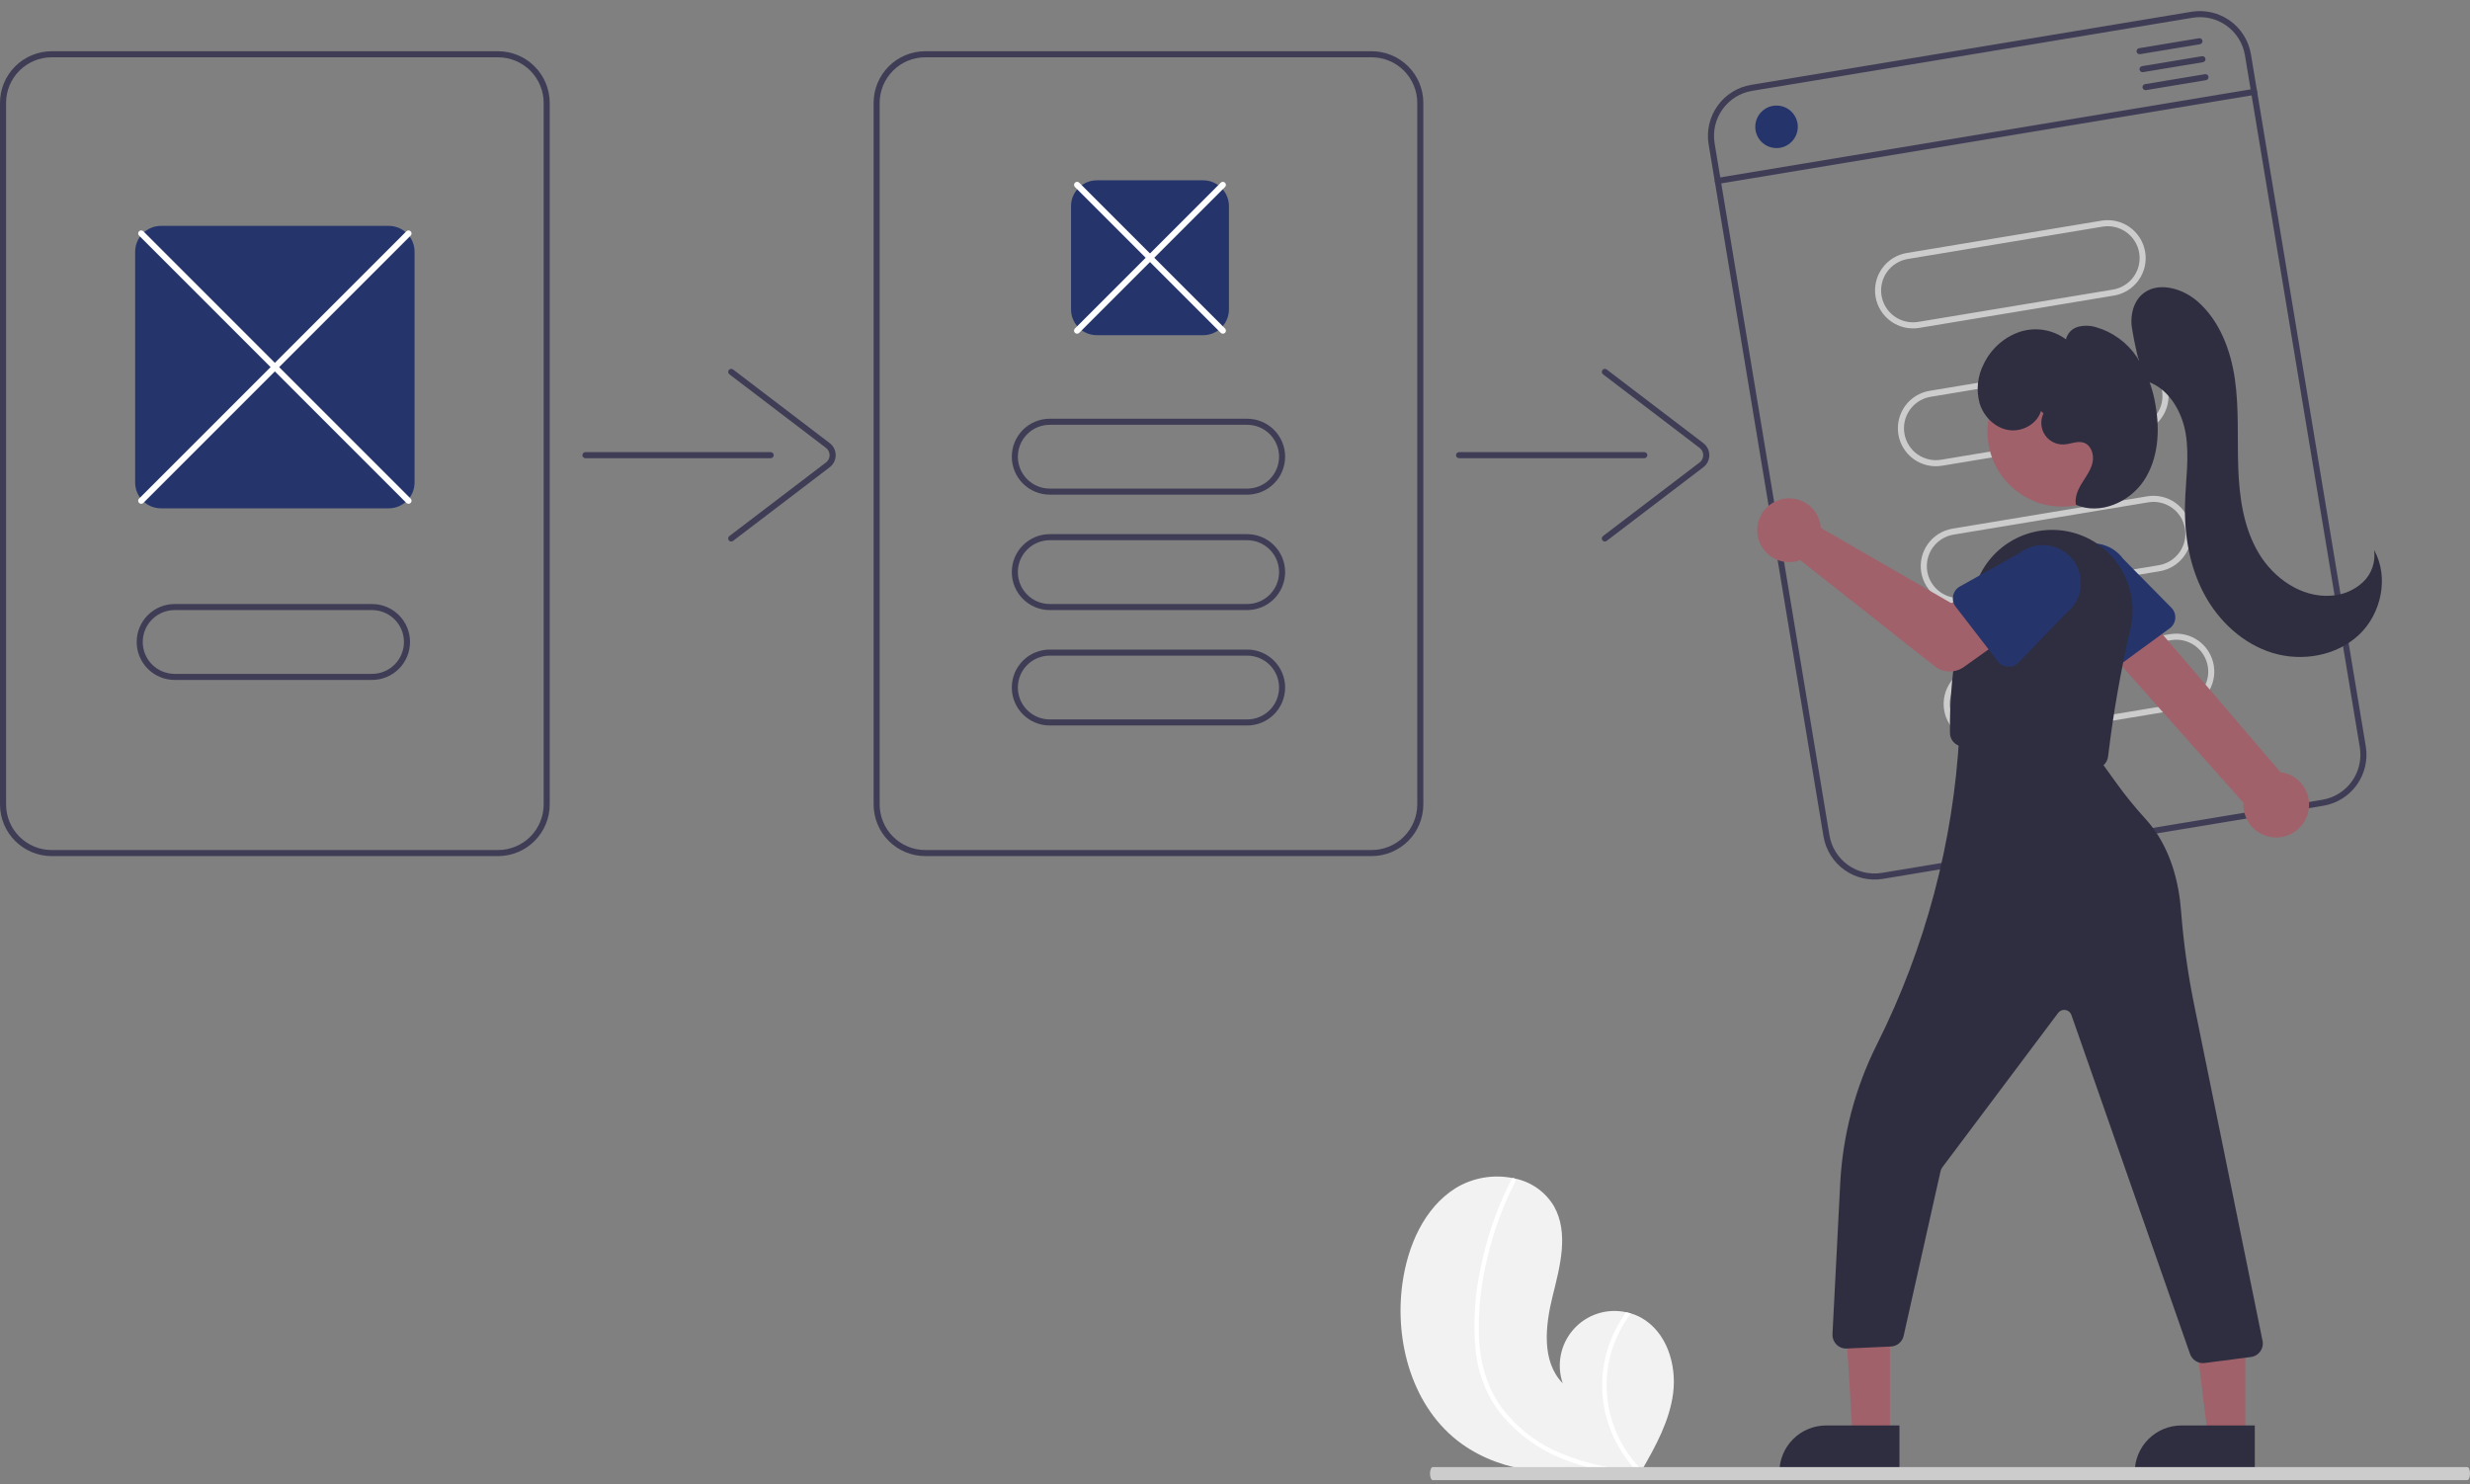 <svg width="208" height="125" viewBox="0 0 208 125" fill="none" xmlns="http://www.w3.org/2000/svg">
<rect x="0" y="0" width="208" height="125" fill="#808080" stroke="none"/>
<g clip-path="url(#clip0_146_24837)">
<path d="M123.078 121.575C126.689 124.177 131.369 124.308 135.893 123.988C136.525 123.944 137.152 123.891 137.773 123.835C137.777 123.834 137.782 123.834 137.786 123.833C137.816 123.83 137.845 123.828 137.874 123.826C138.002 123.814 138.131 123.802 138.258 123.79L138.228 123.847L138.133 124.025C138.167 123.965 138.201 123.907 138.235 123.848C138.245 123.83 138.256 123.812 138.266 123.794C139.438 121.755 140.6 119.641 140.897 117.312C141.203 114.895 140.342 112.158 138.215 110.97C137.936 110.815 137.64 110.691 137.334 110.601C137.207 110.562 137.078 110.531 136.947 110.503C136.149 110.326 135.319 110.365 134.541 110.615C133.763 110.865 133.065 111.318 132.521 111.927C131.976 112.536 131.603 113.28 131.44 114.081C131.278 114.881 131.332 115.711 131.596 116.484C129.793 114.635 130.129 111.635 130.751 109.128C131.375 106.62 132.129 103.83 130.862 101.578C130.503 100.974 130.02 100.453 129.445 100.049C128.87 99.645 128.216 99.367 127.527 99.234C127.484 99.224 127.441 99.215 127.399 99.207C125.741 98.872 124.019 99.173 122.574 100.053C119.915 101.728 118.549 104.906 118.106 108.019C117.391 113.027 118.972 118.617 123.078 121.575Z" fill="#F2F2F2"/>
<path d="M124.243 113.546C124.348 114.651 124.614 115.735 125.031 116.763C125.416 117.673 125.935 118.52 126.57 119.276C127.891 120.823 129.564 122.029 131.448 122.794C132.874 123.378 134.367 123.779 135.893 123.988C136.524 123.943 137.151 123.891 137.773 123.835C137.777 123.834 137.782 123.834 137.785 123.833C137.815 123.83 137.845 123.827 137.874 123.826C138.002 123.814 138.13 123.802 138.257 123.79L138.227 123.847L138.133 124.025C138.167 123.965 138.201 123.907 138.235 123.847C138.245 123.83 138.256 123.812 138.266 123.794C137.122 122.654 136.268 121.257 135.775 119.719C135.282 118.181 135.165 116.548 135.434 114.956C135.715 113.375 136.366 111.883 137.333 110.601C137.206 110.562 137.077 110.531 136.947 110.503C136.579 111.006 136.257 111.54 135.983 112.099C135.002 114.094 134.688 116.353 135.09 118.539C135.463 120.518 136.394 122.35 137.772 123.819C137.651 123.81 137.529 123.8 137.41 123.789C135.139 123.639 132.916 123.073 130.85 122.118C129.099 121.289 127.579 120.042 126.424 118.487C125.184 116.776 124.637 114.718 124.543 112.627C124.471 110.374 124.707 108.121 125.245 105.932C125.767 103.7 126.56 101.54 127.606 99.5C127.63 99.454 127.635 99.4 127.62 99.351C127.605 99.301 127.571 99.259 127.526 99.233C127.489 99.208 127.443 99.199 127.398 99.207C127.376 99.213 127.356 99.224 127.339 99.238C127.322 99.253 127.309 99.271 127.299 99.292C127.17 99.544 127.044 99.796 126.922 100.051C125.907 102.174 125.159 104.416 124.697 106.724C124.205 108.962 124.052 111.262 124.243 113.546Z" fill="white"/>
<path d="M41.945 4.315H4.348C3.195 4.316 2.09 4.775 1.275 5.59C0.46 6.405 0.002 7.51 0 8.663V67.744C0.002 68.897 0.46 70.001 1.275 70.817C2.09 71.632 3.195 72.09 4.348 72.092H41.945C43.098 72.09 44.203 71.632 45.018 70.817C45.833 70.001 46.291 68.897 46.293 67.744V8.663C46.291 7.51 45.833 6.405 45.018 5.59C44.203 4.775 43.098 4.316 41.945 4.315ZM45.782 67.744C45.78 68.761 45.376 69.736 44.657 70.455C43.937 71.174 42.962 71.579 41.945 71.58H4.348C3.331 71.579 2.356 71.174 1.637 70.455C0.917 69.736 0.513 68.761 0.512 67.744V8.663C0.513 7.646 0.917 6.67 1.637 5.951C2.356 5.232 3.331 4.827 4.348 4.826H41.945C42.962 4.827 43.937 5.232 44.657 5.951C45.376 6.67 45.78 7.646 45.782 8.663V67.744Z" fill="#3F3D56"/>
<path d="M115.512 72.091H77.914C76.762 72.089 75.656 71.631 74.841 70.816C74.026 70.001 73.568 68.895 73.566 67.743V8.661C73.568 7.509 74.026 6.404 74.841 5.588C75.656 4.773 76.762 4.315 77.914 4.314H115.512C116.664 4.315 117.769 4.773 118.585 5.588C119.4 6.404 119.858 7.509 119.859 8.661V67.743C119.858 68.895 119.4 70.001 118.585 70.816C117.769 71.631 116.664 72.089 115.512 72.091ZM77.914 4.825C76.897 4.826 75.922 5.231 75.203 5.95C74.484 6.669 74.079 7.644 74.078 8.661V67.743C74.079 68.76 74.484 69.735 75.203 70.454C75.922 71.174 76.897 71.578 77.914 71.579H115.512C116.529 71.578 117.504 71.174 118.223 70.454C118.942 69.735 119.347 68.76 119.348 67.743V8.661C119.347 7.644 118.942 6.669 118.223 5.95C117.504 5.231 116.529 4.826 115.512 4.825H77.914Z" fill="#3F3D56"/>
<path d="M64.901 38.586H49.3C49.232 38.586 49.167 38.559 49.119 38.511C49.071 38.463 49.044 38.398 49.044 38.33C49.044 38.262 49.071 38.197 49.119 38.149C49.167 38.101 49.232 38.074 49.3 38.074H64.901C64.969 38.074 65.034 38.101 65.082 38.149C65.13 38.197 65.157 38.262 65.157 38.33C65.157 38.398 65.13 38.463 65.082 38.511C65.034 38.559 64.969 38.586 64.901 38.586Z" fill="#3F3D56"/>
<path d="M61.576 45.6C61.523 45.6 61.47 45.584 61.427 45.552C61.383 45.521 61.351 45.477 61.334 45.426C61.316 45.376 61.316 45.321 61.331 45.27C61.347 45.218 61.378 45.173 61.421 45.141L69.56 38.94C69.654 38.869 69.73 38.776 69.783 38.67C69.835 38.565 69.862 38.448 69.862 38.33C69.862 38.212 69.835 38.095 69.783 37.989C69.73 37.883 69.654 37.791 69.56 37.72L61.421 31.519C61.367 31.478 61.332 31.417 61.323 31.35C61.314 31.283 61.331 31.215 61.373 31.161C61.414 31.107 61.474 31.071 61.542 31.062C61.609 31.053 61.677 31.071 61.731 31.112L69.87 37.313C70.027 37.432 70.154 37.586 70.241 37.762C70.328 37.939 70.374 38.133 70.374 38.33C70.374 38.527 70.328 38.721 70.241 38.898C70.154 39.074 70.027 39.228 69.87 39.347L61.731 45.548C61.686 45.582 61.632 45.6 61.576 45.6Z" fill="#3F3D56"/>
<path d="M138.468 38.586H122.866C122.799 38.586 122.733 38.559 122.685 38.511C122.638 38.463 122.611 38.398 122.611 38.33C122.611 38.262 122.638 38.197 122.685 38.149C122.733 38.101 122.799 38.074 122.866 38.074H138.468C138.536 38.074 138.601 38.101 138.649 38.149C138.697 38.197 138.724 38.262 138.724 38.33C138.724 38.398 138.697 38.463 138.649 38.511C138.601 38.559 138.536 38.586 138.468 38.586Z" fill="#3F3D56"/>
<path d="M135.144 45.6C135.09 45.6 135.038 45.583 134.995 45.552C134.951 45.521 134.919 45.477 134.901 45.426C134.884 45.376 134.883 45.321 134.899 45.27C134.915 45.218 134.946 45.173 134.989 45.141L143.128 38.94C143.222 38.869 143.298 38.776 143.351 38.67C143.403 38.565 143.43 38.448 143.43 38.33C143.43 38.212 143.403 38.095 143.351 37.989C143.298 37.883 143.222 37.791 143.128 37.72L134.989 31.519C134.935 31.478 134.9 31.417 134.89 31.35C134.881 31.282 134.899 31.215 134.94 31.161C134.982 31.107 135.042 31.071 135.11 31.062C135.177 31.053 135.245 31.071 135.299 31.112L143.438 37.313C143.595 37.432 143.722 37.586 143.809 37.762C143.896 37.939 143.942 38.133 143.942 38.33C143.942 38.527 143.896 38.721 143.809 38.898C143.722 39.074 143.595 39.228 143.438 39.347L135.299 45.548C135.254 45.582 135.2 45.6 135.144 45.6Z" fill="#3F3D56"/>
<path d="M101.316 28.227H92.365C91.788 28.227 91.236 27.997 90.828 27.59C90.421 27.182 90.191 26.63 90.191 26.053V17.357C90.191 16.781 90.421 16.228 90.828 15.821C91.236 15.413 91.788 15.184 92.365 15.183H101.316C101.893 15.184 102.445 15.413 102.853 15.821C103.26 16.228 103.49 16.781 103.49 17.357V26.053C103.49 26.63 103.26 27.182 102.853 27.59C102.445 27.997 101.893 28.227 101.316 28.227Z" fill="#25356C"/>
<path d="M102.979 28.099C102.945 28.099 102.912 28.093 102.881 28.08C102.85 28.067 102.822 28.048 102.798 28.024L90.521 15.748C90.497 15.724 90.479 15.696 90.466 15.665C90.453 15.634 90.446 15.601 90.446 15.567C90.446 15.533 90.453 15.5 90.466 15.469C90.479 15.438 90.497 15.41 90.521 15.386C90.545 15.362 90.573 15.344 90.604 15.331C90.635 15.318 90.668 15.311 90.702 15.311C90.736 15.311 90.769 15.318 90.8 15.331C90.831 15.344 90.859 15.362 90.883 15.386L103.159 27.663C103.195 27.698 103.22 27.744 103.229 27.794C103.239 27.843 103.234 27.895 103.215 27.942C103.196 27.988 103.163 28.028 103.121 28.056C103.079 28.084 103.029 28.099 102.979 28.099Z" fill="white"/>
<path d="M90.702 28.099C90.651 28.099 90.602 28.084 90.56 28.056C90.518 28.028 90.485 27.988 90.466 27.942C90.446 27.895 90.441 27.843 90.451 27.794C90.461 27.744 90.485 27.698 90.521 27.663L102.798 15.386C102.822 15.362 102.85 15.344 102.881 15.331C102.912 15.318 102.945 15.311 102.979 15.311C103.012 15.311 103.045 15.318 103.076 15.331C103.108 15.344 103.136 15.362 103.159 15.386C103.183 15.41 103.202 15.438 103.215 15.469C103.228 15.5 103.234 15.533 103.234 15.567C103.234 15.601 103.228 15.634 103.215 15.665C103.202 15.696 103.183 15.724 103.159 15.748L90.883 28.024C90.859 28.048 90.831 28.067 90.8 28.08C90.769 28.093 90.736 28.099 90.702 28.099Z" fill="white"/>
<path d="M105.025 41.655H88.401C87.553 41.655 86.74 41.318 86.14 40.719C85.54 40.119 85.204 39.306 85.204 38.458C85.204 37.61 85.54 36.797 86.14 36.197C86.74 35.598 87.553 35.261 88.401 35.261H105.025C105.873 35.261 106.686 35.598 107.286 36.197C107.885 36.797 108.222 37.61 108.222 38.458C108.222 39.306 107.885 40.119 107.286 40.719C106.686 41.318 105.873 41.655 105.025 41.655ZM88.401 35.773C87.688 35.773 87.005 36.055 86.502 36.559C85.998 37.063 85.715 37.746 85.715 38.458C85.715 39.17 85.998 39.853 86.502 40.357C87.005 40.861 87.688 41.144 88.401 41.144H105.025C105.737 41.144 106.421 40.861 106.924 40.357C107.428 39.853 107.711 39.17 107.711 38.458C107.711 37.746 107.428 37.063 106.924 36.559C106.421 36.055 105.737 35.773 105.025 35.773H88.401Z" fill="#3F3D56"/>
<path d="M105.025 51.374H88.401C87.553 51.374 86.74 51.037 86.14 50.438C85.54 49.838 85.204 49.025 85.204 48.177C85.204 47.329 85.54 46.516 86.14 45.916C86.74 45.317 87.553 44.98 88.401 44.98H105.025C105.873 44.98 106.686 45.317 107.286 45.916C107.885 46.516 108.222 47.329 108.222 48.177C108.222 49.025 107.885 49.838 107.286 50.438C106.686 51.037 105.873 51.374 105.025 51.374ZM88.401 45.491C87.688 45.491 87.005 45.774 86.502 46.278C85.998 46.782 85.715 47.465 85.715 48.177C85.715 48.889 85.998 49.572 86.502 50.076C87.005 50.58 87.688 50.862 88.401 50.862H105.025C105.737 50.862 106.421 50.58 106.924 50.076C107.428 49.572 107.711 48.889 107.711 48.177C107.711 47.465 107.428 46.782 106.924 46.278C106.421 45.774 105.737 45.491 105.025 45.491H88.401Z" fill="#3F3D56"/>
<path d="M105.025 61.093H88.401C87.553 61.093 86.74 60.756 86.14 60.157C85.54 59.557 85.204 58.744 85.204 57.896C85.204 57.048 85.54 56.235 86.14 55.635C86.74 55.036 87.553 54.699 88.401 54.699H105.025C105.873 54.699 106.686 55.036 107.286 55.635C107.885 56.235 108.222 57.048 108.222 57.896C108.222 58.744 107.885 59.557 107.286 60.157C106.686 60.756 105.873 61.093 105.025 61.093ZM88.401 55.21C87.688 55.21 87.005 55.493 86.502 55.997C85.998 56.501 85.715 57.184 85.715 57.896C85.715 58.608 85.998 59.291 86.502 59.795C87.005 60.298 87.688 60.581 88.401 60.581H105.025C105.737 60.581 106.421 60.298 106.924 59.795C107.428 59.291 107.711 58.608 107.711 57.896C107.711 57.184 107.428 56.501 106.924 55.997C106.421 55.493 105.737 55.21 105.025 55.21H88.401Z" fill="#3F3D56"/>
<path d="M184.55 0.99L147.461 7.146C146.324 7.336 145.309 7.97 144.638 8.907C143.968 9.845 143.696 11.01 143.883 12.147L153.556 70.431C153.747 71.568 154.38 72.583 155.318 73.254C156.255 73.924 157.42 74.196 158.558 74.009L195.647 67.853C196.784 67.663 197.799 67.029 198.47 66.092C199.14 65.154 199.412 63.989 199.225 62.852L189.552 4.568C189.361 3.431 188.728 2.416 187.79 1.745C186.853 1.075 185.688 0.803 184.55 0.99ZM198.72 62.936C198.885 63.939 198.646 64.967 198.054 65.795C197.462 66.622 196.567 67.181 195.564 67.348L158.474 73.504C157.47 73.669 156.442 73.43 155.615 72.838C154.788 72.246 154.229 71.351 154.061 70.347L144.388 12.063C144.223 11.06 144.462 10.032 145.054 9.204C145.645 8.377 146.541 7.818 147.544 7.651L184.634 1.495C185.638 1.33 186.666 1.569 187.493 2.161C188.32 2.753 188.879 3.648 189.047 4.652L198.72 62.936Z" fill="#3F3D56"/>
<path d="M178.017 24.89L161.617 27.612C160.781 27.751 159.923 27.552 159.234 27.058C158.544 26.565 158.078 25.818 157.94 24.982C157.801 24.145 158 23.288 158.493 22.598C158.987 21.908 159.734 21.443 160.57 21.304L176.97 18.582C177.807 18.444 178.663 18.643 179.353 19.137C180.042 19.63 180.507 20.377 180.646 21.213C180.785 22.049 180.586 22.906 180.093 23.596C179.6 24.285 178.853 24.751 178.017 24.89ZM160.654 21.809C159.951 21.925 159.324 22.317 158.91 22.896C158.496 23.475 158.328 24.195 158.445 24.898C158.561 25.6 158.952 26.228 159.531 26.642C160.111 27.056 160.831 27.224 161.533 27.107L177.933 24.385C178.636 24.269 179.263 23.878 179.678 23.298C180.092 22.719 180.259 21.999 180.142 21.297C180.026 20.594 179.635 19.967 179.056 19.552C178.477 19.138 177.757 18.97 177.054 19.087L160.654 21.809Z" fill="#CCCCCC"/>
<path d="M179.942 36.496L163.542 39.218C163.128 39.287 162.704 39.274 162.295 39.179C161.886 39.084 161.499 38.91 161.158 38.665C160.816 38.421 160.526 38.112 160.304 37.755C160.081 37.399 159.932 37.002 159.863 36.588C159.794 36.174 159.808 35.75 159.903 35.341C159.998 34.932 160.173 34.545 160.417 34.204C160.662 33.862 160.971 33.572 161.328 33.35C161.684 33.128 162.081 32.979 162.495 32.91L178.896 30.188C179.732 30.05 180.589 30.249 181.279 30.742C181.969 31.235 182.434 31.982 182.573 32.819C182.712 33.655 182.513 34.513 182.019 35.202C181.526 35.892 180.779 36.357 179.942 36.496ZM162.579 33.415C161.877 33.532 161.25 33.923 160.835 34.502C160.421 35.081 160.254 35.801 160.371 36.504C160.487 37.206 160.878 37.834 161.457 38.248C162.036 38.662 162.756 38.83 163.458 38.714L179.859 35.992C180.561 35.875 181.188 35.484 181.602 34.904C182.017 34.325 182.184 33.605 182.067 32.903C181.95 32.2 181.56 31.573 180.981 31.159C180.402 30.744 179.682 30.577 178.979 30.693L162.579 33.415Z" fill="#CCCCCC"/>
<path d="M181.869 48.103L165.469 50.825C165.054 50.894 164.631 50.88 164.221 50.785C163.812 50.691 163.426 50.516 163.084 50.272C162.742 50.028 162.452 49.718 162.23 49.362C162.008 49.005 161.858 48.609 161.789 48.194C161.721 47.78 161.734 47.356 161.829 46.947C161.924 46.538 162.099 46.152 162.344 45.81C162.588 45.469 162.897 45.179 163.254 44.957C163.611 44.735 164.007 44.585 164.422 44.517L180.822 41.795C181.658 41.657 182.515 41.856 183.204 42.349C183.894 42.843 184.359 43.59 184.498 44.426C184.636 45.262 184.437 46.119 183.944 46.808C183.452 47.498 182.705 47.963 181.869 48.103ZM164.506 45.021C164.158 45.079 163.824 45.205 163.525 45.391C163.226 45.578 162.966 45.821 162.761 46.108C162.555 46.395 162.409 46.719 162.329 47.063C162.249 47.407 162.238 47.763 162.295 48.111C162.353 48.459 162.479 48.792 162.665 49.091C162.852 49.39 163.096 49.65 163.383 49.855C163.669 50.06 163.994 50.207 164.338 50.287C164.681 50.367 165.037 50.378 165.385 50.32L181.785 47.598C182.133 47.541 182.467 47.415 182.766 47.228C183.065 47.042 183.325 46.798 183.531 46.511C183.736 46.225 183.883 45.9 183.963 45.556C184.042 45.213 184.054 44.857 183.996 44.509C183.938 44.161 183.812 43.828 183.626 43.528C183.439 43.229 183.196 42.969 182.909 42.764C182.622 42.559 182.297 42.412 181.953 42.333C181.61 42.253 181.254 42.242 180.906 42.3L164.506 45.021Z" fill="#CCCCCC"/>
<path d="M183.796 59.709L167.395 62.431C166.981 62.5 166.557 62.486 166.148 62.391C165.74 62.296 165.353 62.122 165.012 61.877C164.67 61.633 164.38 61.324 164.158 60.968C163.936 60.611 163.787 60.215 163.718 59.8C163.649 59.386 163.663 58.963 163.758 58.554C163.853 58.145 164.027 57.758 164.272 57.417C164.516 57.076 164.825 56.785 165.181 56.563C165.538 56.342 165.934 56.192 166.348 56.123L182.749 53.401C183.585 53.263 184.442 53.462 185.131 53.956C185.82 54.449 186.285 55.196 186.424 56.032C186.563 56.868 186.364 57.725 185.871 58.415C185.378 59.104 184.632 59.57 183.796 59.709ZM166.432 56.628C166.084 56.685 165.751 56.811 165.452 56.998C165.152 57.184 164.893 57.428 164.688 57.715C164.273 58.294 164.106 59.014 164.223 59.717C164.339 60.419 164.73 61.047 165.309 61.461C165.889 61.876 166.609 62.043 167.312 61.926L183.712 59.204C184.414 59.088 185.042 58.697 185.456 58.117C185.87 57.538 186.037 56.818 185.921 56.116C185.804 55.413 185.413 54.786 184.834 54.371C184.255 53.957 183.535 53.789 182.832 53.906L166.432 56.628Z" fill="#CCCCCC"/>
<path d="M189.861 7.989L144.697 15.485C144.664 15.49 144.63 15.489 144.597 15.482C144.564 15.474 144.533 15.46 144.506 15.441C144.478 15.421 144.455 15.396 144.437 15.368C144.419 15.339 144.407 15.308 144.402 15.274C144.396 15.241 144.397 15.207 144.405 15.174C144.413 15.142 144.427 15.111 144.446 15.083C144.466 15.056 144.491 15.033 144.52 15.015C144.548 14.997 144.58 14.985 144.613 14.98L189.777 7.484C189.81 7.479 189.844 7.48 189.877 7.487C189.91 7.495 189.941 7.509 189.968 7.528C189.996 7.548 190.019 7.573 190.037 7.601C190.054 7.63 190.067 7.661 190.072 7.695C190.078 7.728 190.076 7.762 190.069 7.795C190.061 7.827 190.047 7.858 190.027 7.886C190.008 7.913 189.983 7.936 189.954 7.954C189.926 7.972 189.894 7.984 189.861 7.989Z" fill="#3F3D56"/>
<path d="M149.602 12.47C150.591 12.47 151.393 11.668 151.393 10.68C151.393 9.691 150.591 8.889 149.602 8.889C148.614 8.889 147.812 9.691 147.812 10.68C147.812 11.668 148.614 12.47 149.602 12.47Z" fill="#25356C"/>
<path d="M185.263 3.724L180.216 4.562C180.15 4.573 180.081 4.556 180.026 4.517C179.971 4.478 179.934 4.418 179.923 4.351C179.912 4.284 179.928 4.216 179.967 4.161C180.006 4.106 180.066 4.068 180.133 4.057L185.179 3.22C185.246 3.209 185.314 3.225 185.369 3.264C185.424 3.304 185.461 3.363 185.472 3.43C185.483 3.497 185.468 3.565 185.428 3.62C185.389 3.676 185.329 3.713 185.263 3.724Z" fill="#3F3D56"/>
<path d="M185.514 5.238L180.468 6.075C180.401 6.086 180.332 6.07 180.278 6.031C180.223 5.991 180.185 5.932 180.174 5.865C180.163 5.798 180.179 5.73 180.218 5.675C180.258 5.619 180.317 5.582 180.384 5.571L185.43 4.733C185.497 4.723 185.565 4.739 185.62 4.778C185.675 4.818 185.712 4.877 185.723 4.944C185.735 5.011 185.719 5.079 185.679 5.134C185.64 5.189 185.581 5.227 185.514 5.238Z" fill="#3F3D56"/>
<path d="M185.766 6.752L180.719 7.589C180.686 7.595 180.652 7.594 180.619 7.586C180.587 7.579 180.556 7.565 180.528 7.545C180.501 7.526 180.478 7.501 180.46 7.473C180.442 7.444 180.43 7.412 180.424 7.379C180.419 7.346 180.42 7.312 180.428 7.279C180.435 7.246 180.449 7.215 180.469 7.188C180.488 7.161 180.513 7.137 180.542 7.12C180.571 7.102 180.602 7.09 180.636 7.085L185.682 6.247C185.715 6.242 185.749 6.243 185.782 6.25C185.815 6.258 185.846 6.272 185.873 6.291C185.9 6.311 185.924 6.335 185.942 6.364C185.959 6.392 185.971 6.424 185.977 6.457C185.982 6.491 185.981 6.525 185.974 6.557C185.966 6.59 185.952 6.621 185.932 6.649C185.913 6.676 185.888 6.699 185.859 6.717C185.831 6.735 185.799 6.746 185.766 6.752Z" fill="#3F3D56"/>
<path d="M32.737 42.807H13.555C12.979 42.806 12.426 42.577 12.019 42.169C11.611 41.762 11.382 41.209 11.381 40.633V21.195C11.382 20.619 11.611 20.066 12.019 19.658C12.426 19.251 12.979 19.022 13.555 19.021H32.737C33.314 19.022 33.867 19.251 34.274 19.658C34.682 20.066 34.911 20.619 34.911 21.195V40.633C34.911 41.209 34.682 41.762 34.274 42.169C33.867 42.577 33.314 42.806 32.737 42.807Z" fill="#25356C"/>
<path d="M31.331 57.258H14.707C13.859 57.258 13.046 56.921 12.446 56.321C11.847 55.722 11.51 54.908 11.51 54.06C11.51 53.213 11.847 52.399 12.446 51.8C13.046 51.2 13.859 50.864 14.707 50.864H31.331C32.179 50.864 32.992 51.2 33.592 51.8C34.192 52.399 34.528 53.213 34.528 54.06C34.528 54.908 34.192 55.722 33.592 56.321C32.992 56.921 32.179 57.258 31.331 57.258ZM14.707 51.375C13.995 51.375 13.312 51.658 12.808 52.162C12.304 52.665 12.021 53.348 12.021 54.06C12.021 54.773 12.304 55.456 12.808 55.959C13.312 56.463 13.995 56.746 14.707 56.746H31.331C32.044 56.746 32.727 56.463 33.23 55.959C33.734 55.456 34.017 54.773 34.017 54.06C34.017 53.348 33.734 52.665 33.23 52.162C32.727 51.658 32.044 51.375 31.331 51.375H14.707Z" fill="#3F3D56"/>
<path d="M34.4 42.423C34.366 42.423 34.333 42.417 34.302 42.404C34.271 42.391 34.243 42.372 34.219 42.348L11.712 19.841C11.688 19.817 11.669 19.789 11.656 19.758C11.643 19.727 11.636 19.694 11.636 19.66C11.636 19.626 11.643 19.593 11.655 19.562C11.668 19.531 11.687 19.502 11.711 19.478C11.735 19.454 11.763 19.436 11.794 19.423C11.825 19.41 11.859 19.403 11.893 19.404C11.926 19.404 11.96 19.41 11.991 19.423C12.022 19.436 12.05 19.456 12.074 19.48L34.581 41.987C34.617 42.023 34.641 42.068 34.651 42.118C34.661 42.167 34.656 42.219 34.636 42.265C34.617 42.312 34.584 42.352 34.542 42.38C34.5 42.408 34.451 42.423 34.4 42.423Z" fill="white"/>
<path d="M11.893 42.423C11.842 42.423 11.793 42.408 11.751 42.38C11.709 42.352 11.676 42.312 11.656 42.265C11.637 42.219 11.632 42.167 11.642 42.118C11.652 42.068 11.676 42.022 11.712 41.987L34.219 19.48C34.243 19.456 34.271 19.436 34.302 19.423C34.333 19.41 34.366 19.404 34.4 19.403C34.434 19.403 34.467 19.41 34.498 19.423C34.53 19.436 34.558 19.454 34.582 19.478C34.606 19.502 34.625 19.53 34.637 19.562C34.65 19.593 34.657 19.626 34.657 19.66C34.657 19.694 34.65 19.727 34.637 19.758C34.624 19.789 34.605 19.817 34.581 19.841L12.074 42.348C12.05 42.372 12.022 42.391 11.991 42.404C11.96 42.417 11.926 42.423 11.893 42.423Z" fill="white"/>
<path d="M194.326 68.559C194.444 68.175 194.477 67.77 194.422 67.372C194.367 66.974 194.225 66.593 194.007 66.256C193.789 65.918 193.499 65.633 193.159 65.42C192.818 65.207 192.435 65.071 192.037 65.022L178.908 49.68L175.845 52.895L188.923 67.605C188.885 68.28 189.095 68.946 189.515 69.476C189.935 70.006 190.535 70.364 191.201 70.482C191.867 70.599 192.553 70.468 193.129 70.114C193.705 69.76 194.131 69.206 194.326 68.559Z" fill="#A0616A"/>
<path d="M182.711 52.912L178.018 56.342C177.885 56.439 177.732 56.507 177.57 56.54C177.408 56.573 177.24 56.571 177.079 56.534C176.918 56.496 176.767 56.425 176.636 56.324C176.505 56.223 176.398 56.095 176.321 55.948L173.624 50.819C173.128 50.133 172.925 49.278 173.059 48.443C173.192 47.607 173.652 46.859 174.336 46.361C175.021 45.864 175.875 45.658 176.711 45.79C177.547 45.921 178.297 46.379 178.796 47.062L182.852 51.175C182.968 51.293 183.058 51.434 183.114 51.59C183.171 51.745 183.193 51.911 183.18 52.076C183.166 52.24 183.117 52.401 183.037 52.545C182.956 52.689 182.845 52.814 182.711 52.912Z" fill="#25356C"/>
<path d="M173.655 42.663C177.124 42.663 179.936 39.85 179.936 36.381C179.936 32.911 177.124 30.099 173.655 30.099C170.185 30.099 167.373 32.911 167.373 36.381C167.373 39.85 170.185 42.663 173.655 42.663Z" fill="#A0616A"/>
<path d="M176.384 64.721C176.319 64.721 176.253 64.716 176.189 64.705L165.167 62.849C164.902 62.805 164.66 62.669 164.485 62.465C164.309 62.261 164.211 62.002 164.207 61.733C164.174 59.211 164.362 52.845 166.833 48.209C167.606 46.76 168.878 45.64 170.414 45.059C171.95 44.478 173.645 44.475 175.184 45.05C176.722 45.624 177.999 46.739 178.778 48.185C179.556 49.631 179.783 51.31 179.416 52.911C178.589 56.473 177.957 60.077 177.522 63.707C177.489 63.986 177.355 64.243 177.145 64.43C176.935 64.617 176.665 64.72 176.384 64.721Z" fill="#2F2E41"/>
<path d="M153.275 44.037C153.307 44.175 153.327 44.316 153.336 44.457L164.323 50.795L166.994 49.258L169.841 52.985L165.378 56.166C165.017 56.423 164.583 56.556 164.14 56.545C163.698 56.534 163.27 56.38 162.923 56.106L151.593 47.168C151.082 47.358 150.525 47.387 149.997 47.252C149.469 47.117 148.994 46.824 148.636 46.413C148.278 46.002 148.054 45.491 147.993 44.95C147.933 44.408 148.038 43.86 148.296 43.38C148.554 42.9 148.952 42.509 149.438 42.261C149.923 42.012 150.472 41.917 151.013 41.989C151.553 42.06 152.059 42.294 152.463 42.66C152.868 43.026 153.151 43.507 153.275 44.037Z" fill="#A0616A"/>
<path d="M164.473 50.161C164.506 49.999 164.574 49.846 164.672 49.713C164.769 49.579 164.895 49.468 165.039 49.388L170.081 46.569C170.751 46.052 171.598 45.821 172.438 45.928C173.277 46.035 174.04 46.471 174.559 47.139C175.077 47.807 175.31 48.654 175.205 49.494C175.101 50.334 174.668 51.098 174.001 51.618L169.981 55.793C169.866 55.912 169.727 56.005 169.573 56.065C169.419 56.126 169.254 56.153 169.089 56.144C168.924 56.135 168.763 56.09 168.616 56.013C168.47 55.936 168.342 55.828 168.241 55.697L164.69 51.095C164.589 50.964 164.517 50.813 164.48 50.652C164.442 50.491 164.44 50.324 164.473 50.161Z" fill="#25356C"/>
<path d="M159.154 121.061H156.019L155.281 109.005L159.155 108.966L159.154 121.061Z" fill="#A0616A"/>
<path d="M159.954 124.1L149.843 124.1V123.972C149.843 123.455 149.945 122.943 150.143 122.466C150.341 121.988 150.63 121.555 150.996 121.189C151.361 120.824 151.795 120.534 152.273 120.336C152.75 120.138 153.262 120.037 153.779 120.037L159.954 120.037L159.954 124.1Z" fill="#2F2E41"/>
<path d="M189.079 121.061H185.943L184.451 108.966H189.079L189.079 121.061Z" fill="#A0616A"/>
<path d="M189.877 124.1L179.767 124.1V123.972C179.767 123.455 179.868 122.943 180.066 122.466C180.264 121.988 180.554 121.555 180.919 121.189C181.285 120.824 181.718 120.534 182.196 120.336C182.673 120.138 183.185 120.037 183.702 120.037L189.877 120.037L189.877 124.1Z" fill="#2F2E41"/>
<path d="M185.513 114.789C185.274 114.788 185.042 114.714 184.847 114.576C184.652 114.438 184.505 114.243 184.425 114.018L174.433 85.468C174.394 85.359 174.327 85.262 174.238 85.188C174.149 85.114 174.041 85.065 173.927 85.047C173.812 85.03 173.695 85.043 173.588 85.087C173.48 85.131 173.387 85.203 173.318 85.296L163.57 98.292C163.494 98.394 163.441 98.51 163.413 98.633L160.307 112.491C160.251 112.737 160.117 112.958 159.923 113.12C159.73 113.282 159.488 113.377 159.236 113.388L155.516 113.558C155.356 113.566 155.195 113.54 155.046 113.481C154.896 113.423 154.76 113.334 154.648 113.219C154.535 113.105 154.447 112.969 154.389 112.819C154.332 112.67 154.306 112.509 154.314 112.349L154.963 99.701C155.168 95.609 156.222 91.605 158.059 87.943C162.142 79.801 164.504 70.905 164.999 61.81L165.007 61.668L176.453 63.489L178.171 65.868C178.938 66.942 179.768 67.968 180.658 68.942C182.846 71.314 183.503 74.487 183.669 76.731C183.883 79.489 184.274 82.23 184.838 84.938L190.514 112.832C190.557 112.991 190.565 113.156 190.538 113.318C190.512 113.48 190.451 113.634 190.359 113.77C190.268 113.907 190.149 114.022 190.01 114.108C189.871 114.195 189.714 114.251 189.552 114.272L185.66 114.779C185.611 114.786 185.562 114.789 185.513 114.789Z" fill="#2F2E41"/>
<path d="M180.6 32.021C180.101 30.508 179.733 28.955 179.499 27.38C179.426 26.462 179.661 25.475 180.329 24.843C181.579 23.658 183.703 24.222 185.011 25.343C186.9 26.963 187.843 29.453 188.199 31.916C188.555 34.38 188.398 36.885 188.484 39.372C188.57 41.859 188.925 44.417 190.194 46.559C191.462 48.7 193.815 50.344 196.297 50.162C197.299 50.108 198.251 49.705 198.986 49.023C199.347 48.679 199.621 48.254 199.784 47.783C199.947 47.312 199.994 46.808 199.923 46.315C201.191 48.587 200.548 51.666 198.656 53.452C196.764 55.238 193.853 55.742 191.365 54.98C188.877 54.218 186.829 52.306 185.606 50.009C184.383 47.712 183.935 45.059 184 42.458C184.05 40.46 184.39 38.446 184.052 36.477C183.715 34.508 182.482 32.508 180.538 32.044L180.6 32.021Z" fill="#2F2E41"/>
<path d="M171.872 34.61C171.541 35.717 170.273 36.399 169.133 36.212C167.993 36.025 167.055 35.086 166.709 33.983C166.396 32.858 166.524 31.654 167.067 30.62C167.367 30 167.786 29.445 168.3 28.987C168.814 28.529 169.414 28.177 170.064 27.951C170.718 27.734 171.415 27.677 172.096 27.786C172.776 27.895 173.421 28.166 173.975 28.575C174.034 28.327 174.158 28.098 174.334 27.914C174.511 27.729 174.734 27.595 174.98 27.524C175.475 27.391 175.997 27.399 176.488 27.547C177.902 27.95 179.127 28.841 179.946 30.063C180.755 31.28 181.289 32.659 181.514 34.103C181.9 36.269 181.757 38.636 180.541 40.469C179.324 42.302 176.836 43.385 174.817 42.511C174.691 41.867 174.989 41.219 175.334 40.661C175.679 40.104 176.088 39.56 176.22 38.918C176.353 38.276 176.099 37.49 175.478 37.28C174.948 37.101 174.383 37.391 173.824 37.426C173.507 37.446 173.19 37.383 172.906 37.241C172.621 37.1 172.379 36.887 172.202 36.622C172.026 36.358 171.923 36.052 171.903 35.734C171.882 35.417 171.945 35.101 172.086 34.816L171.872 34.61Z" fill="#2F2E41"/>
<path d="M207.771 124.638H120.65C120.589 124.638 120.531 124.58 120.488 124.478C120.445 124.375 120.421 124.236 120.421 124.091C120.421 123.945 120.445 123.806 120.488 123.704C120.531 123.601 120.589 123.543 120.65 123.543H207.771C207.832 123.543 207.89 123.601 207.933 123.704C207.976 123.806 208 123.945 208 124.091C208 124.236 207.976 124.375 207.933 124.478C207.89 124.58 207.832 124.638 207.771 124.638Z" fill="#CCCCCC"/>
</g>
<defs>
<clipPath id="clip0_146_24837">
<rect width="208" height="123.705" fill="white" transform="translate(0 0.933)"/>
</clipPath>
</defs>
</svg>
